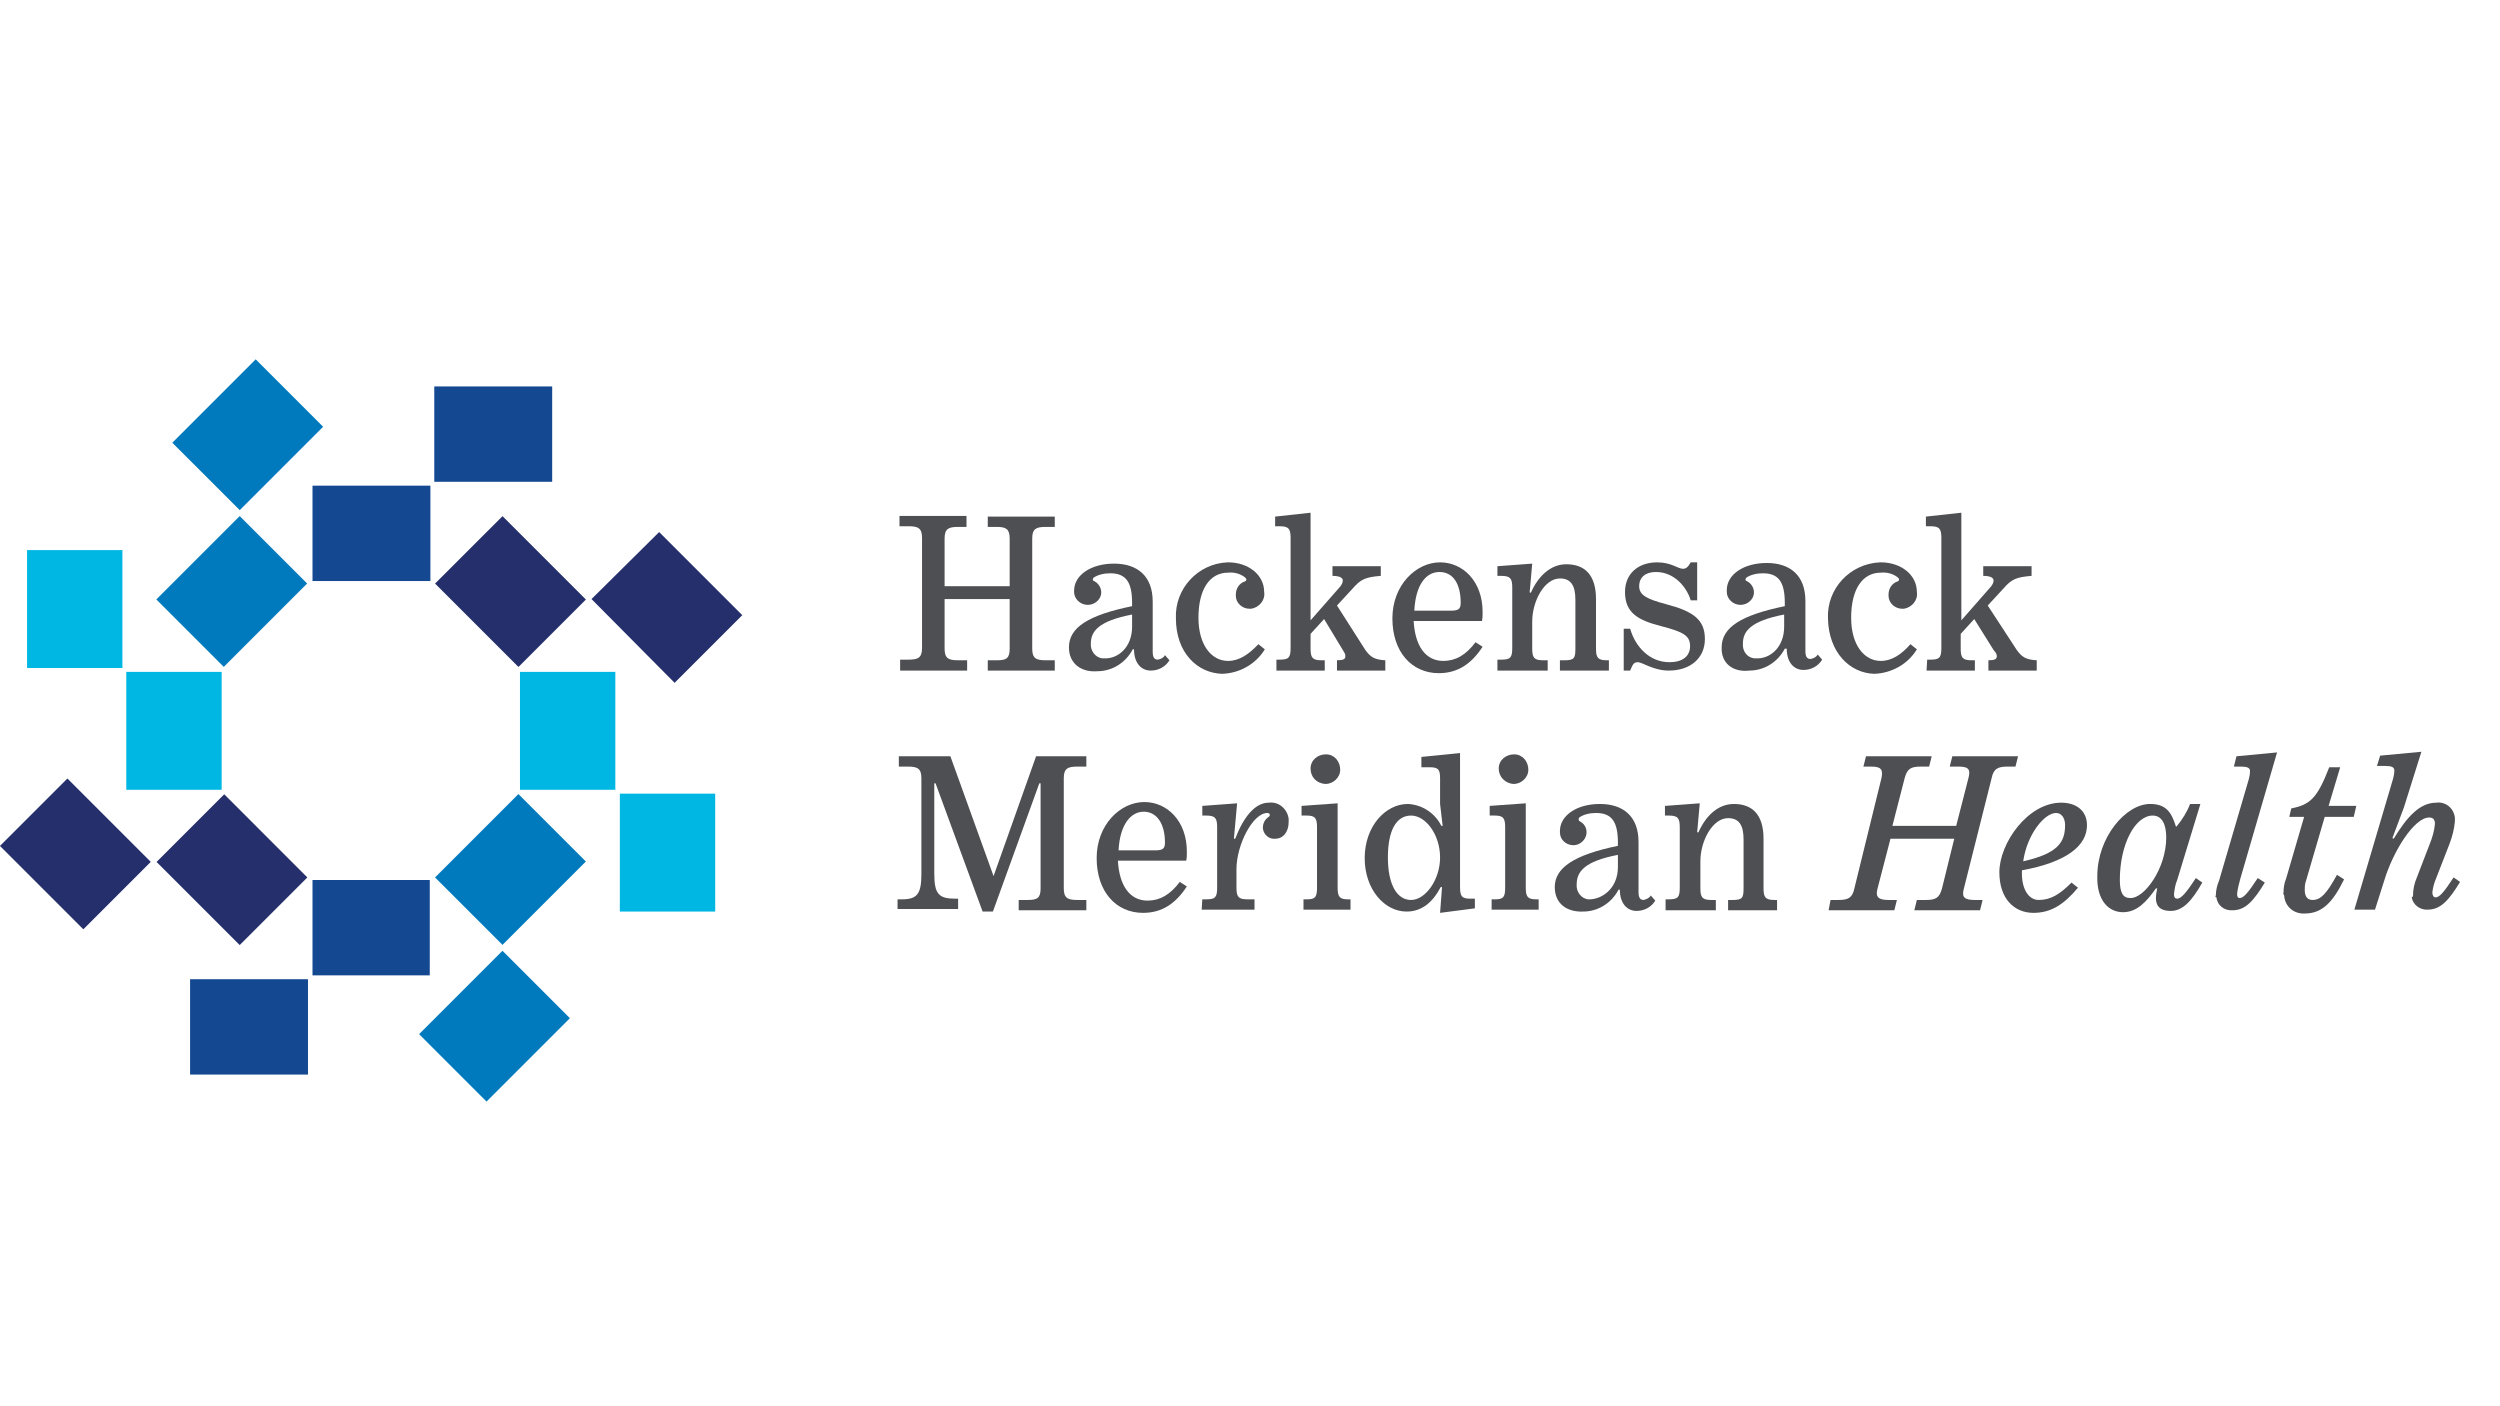 <svg width="160" height="90" viewBox="0 0 160 90" fill="none" xmlns="http://www.w3.org/2000/svg">
<g clip-path="url(#clip0_1_9)">
<path d="M27.546 31.082H20V37.186H27.546V31.082Z" fill="#144991"/>
<path d="M35.34 24.732H27.794V30.835H35.34V24.732Z" fill="#144991"/>
<path d="M15.341 33.029L10.005 38.365L14.32 42.68L19.656 37.344L15.341 33.029Z" fill="#007ABD"/>
<path d="M16.364 22.998L11.028 28.334L15.344 32.649L20.68 27.313L16.364 22.998Z" fill="#007ABD"/>
<path d="M14.186 43H8.082V50.546H14.186V43Z" fill="#00B7E3"/>
<path d="M7.835 35.206H1.732V42.753H7.835V35.206Z" fill="#00B7E3"/>
<path d="M19.67 56.155L14.351 50.835L10.021 55.165L15.34 60.484L19.67 56.155Z" fill="#252F6B"/>
<path d="M4.313 49.824L-0.003 54.14L5.333 59.476L9.649 55.16L4.313 49.824Z" fill="#252F6B"/>
<path d="M27.505 56.32H20V62.423H27.505V56.32Z" fill="#144991"/>
<path d="M19.711 62.67H12.165V68.773H19.711V62.67Z" fill="#144991"/>
<path d="M32.159 60.85L26.823 66.186L31.138 70.501L36.474 65.165L32.159 60.85Z" fill="#007ABD"/>
<path d="M33.179 50.82L27.843 56.156L32.159 60.471L37.495 55.136L33.179 50.82Z" fill="#007ABD"/>
<path d="M45.773 50.794H39.67V58.34H45.773V50.794Z" fill="#00B7E3"/>
<path d="M39.381 43H33.278V50.546H39.381V43Z" fill="#00B7E3"/>
<path d="M47.505 39.371L42.186 34.051L37.856 38.34L43.175 43.701L47.505 39.371Z" fill="#252F6B"/>
<path d="M32.161 33.034L27.845 37.349L33.181 42.685L37.497 38.37L32.161 33.034Z" fill="#252F6B"/>
<path d="M57.567 42.217H58.144C58.763 42.217 59.01 42.093 59.01 41.474V34.423C59.01 33.804 58.763 33.68 58.144 33.68H57.567V33.021H61.856V33.722H61.32C60.701 33.722 60.454 33.845 60.454 34.464V37.516H64.619V34.464C64.619 33.845 64.371 33.722 63.794 33.722H63.217V33.062H67.505V33.722H66.928C66.309 33.722 66.062 33.845 66.062 34.464V41.516C66.062 42.134 66.309 42.258 66.928 42.258H67.505V42.917H63.217V42.258H63.794C64.412 42.258 64.619 42.134 64.619 41.516V38.34H60.454V41.516C60.454 42.134 60.701 42.258 61.32 42.258H61.897V42.917H57.608V42.217H57.567Z" fill="#4E4F53"/>
<path d="M68.412 41.433C68.412 40.155 69.65 39.371 72.454 38.794V38.588C72.454 37.227 72.041 36.691 71.052 36.691C70.68 36.691 70.268 36.773 69.979 36.979C69.938 37.062 69.897 37.144 70.021 37.186C70.433 37.392 70.598 37.887 70.392 38.258C70.227 38.546 69.938 38.711 69.608 38.711C69.155 38.711 68.742 38.34 68.742 37.887C68.742 37.845 68.742 37.804 68.742 37.804C68.742 36.814 69.814 36.072 71.299 36.072C72.784 36.072 73.773 36.856 73.773 38.505V41.722C73.773 42.093 73.897 42.217 74.103 42.217C74.309 42.175 74.474 42.093 74.557 41.928L74.845 42.258C74.598 42.67 74.144 42.917 73.65 42.917C73.031 42.917 72.577 42.423 72.577 41.557H72.495C72.041 42.423 71.175 42.959 70.227 42.959C69.196 43.041 68.412 42.464 68.412 41.433ZM72.454 40.113V39.33C70.309 39.742 69.814 40.402 69.814 41.186C69.773 41.639 70.103 42.093 70.557 42.134C70.598 42.134 70.639 42.134 70.68 42.134C71.546 42.175 72.454 41.433 72.454 40.113Z" fill="#4E4F53"/>
<path d="M75.258 39.577C75.175 37.68 76.66 36.072 78.557 35.99H78.598C79.876 35.99 80.907 36.773 80.907 37.887C80.99 38.423 80.577 38.876 80.082 38.959C80.041 38.959 80 38.959 79.959 38.959C79.505 38.959 79.093 38.588 79.093 38.134C79.093 38.093 79.093 38.093 79.093 38.051C79.093 37.68 79.299 37.35 79.629 37.227C79.794 37.186 79.794 37.062 79.711 36.979C79.423 36.732 79.01 36.608 78.598 36.65C77.443 36.65 76.701 37.68 76.701 39.536C76.701 41.268 77.526 42.299 78.598 42.299C79.299 42.299 79.918 41.887 80.536 41.227L80.948 41.557C80.371 42.505 79.34 43.083 78.227 43.124C76.619 43.083 75.258 41.763 75.258 39.577Z" fill="#4E4F53"/>
<path d="M81.691 42.217H81.897C82.474 42.217 82.598 42.093 82.598 41.474V34.423C82.598 33.845 82.474 33.68 81.897 33.68H81.608V33.062L83.876 32.814V39.701L85.65 37.68C85.897 37.433 85.938 37.268 85.938 37.144C85.938 37.021 85.814 36.856 85.278 36.856V36.237H88.371V36.856C87.381 36.938 87.093 37.062 86.557 37.68L85.567 38.753L87.381 41.598C87.711 42.052 87.959 42.217 88.66 42.258V42.917H85.567V42.258C85.979 42.258 86.103 42.175 86.103 42.01C86.103 41.845 86.062 41.804 85.938 41.598L84.742 39.619L83.876 40.567V41.516C83.876 42.093 84 42.258 84.577 42.258H84.784V42.917H81.691V42.217Z" fill="#4E4F53"/>
<path d="M89.113 39.577C89.113 37.433 90.639 35.99 92.165 35.99C93.608 35.99 94.887 37.186 94.887 39.165C94.887 39.371 94.887 39.577 94.845 39.742H90.474C90.557 41.309 91.216 42.299 92.371 42.299C93.155 42.299 93.814 41.928 94.433 41.103L94.887 41.392C94.186 42.464 93.32 43.083 92.082 43.083C90.35 43.083 89.113 41.722 89.113 39.577ZM92.825 39.083C93.32 39.083 93.484 39 93.484 38.588C93.484 37.35 92.99 36.608 92.124 36.608C91.258 36.608 90.598 37.433 90.516 39.083H92.825Z" fill="#4E4F53"/>
<path d="M95.835 42.217H96.082C96.66 42.217 96.784 42.093 96.784 41.474V37.598C96.784 37.021 96.66 36.856 96.082 36.856H95.835V36.237L98.062 36.072L97.897 37.928H97.979C98.433 36.897 99.216 36.113 100.247 36.113C101.443 36.113 102.144 36.814 102.144 38.34V41.516C102.144 42.093 102.268 42.258 102.845 42.258H102.969V42.917H99.835V42.258H100.124C100.742 42.258 100.825 42.134 100.825 41.516V38.382C100.825 37.474 100.536 37.021 99.835 37.021C98.845 37.021 98.062 38.464 98.062 39.783V41.516C98.062 42.093 98.186 42.258 98.763 42.258H99.052V42.917H95.835V42.217Z" fill="#4E4F53"/>
<path d="M103.918 40.237H104.33C104.66 41.392 105.567 42.381 106.845 42.381C107.67 42.381 108.165 42.01 108.165 41.35C108.165 40.691 107.753 40.443 106.309 40.072C104.866 39.701 104 39.247 104 37.887C104 36.732 104.825 35.99 106.062 35.99C106.969 35.99 107.381 36.402 107.711 36.402C107.918 36.402 108.041 36.278 108.206 35.99H108.619V38.423H108.206C107.959 37.598 107.175 36.608 105.979 36.608C105.32 36.608 104.907 36.938 104.907 37.516C104.907 38.093 105.402 38.34 106.639 38.67C108.371 39.124 109.113 39.66 109.113 40.897C109.113 42.134 108.165 42.917 106.804 42.917C105.814 42.917 105.113 42.381 104.825 42.381C104.536 42.381 104.495 42.546 104.33 42.917H103.918V40.237Z" fill="#4E4F53"/>
<path d="M110.186 41.433C110.186 40.155 111.423 39.371 114.227 38.794V38.588C114.227 37.227 113.814 36.691 112.825 36.691C112.454 36.691 112.041 36.773 111.753 36.979C111.711 37.062 111.67 37.144 111.794 37.186C112.206 37.392 112.371 37.887 112.165 38.258C112 38.546 111.711 38.711 111.381 38.711C110.928 38.711 110.515 38.34 110.515 37.887C110.515 37.845 110.515 37.804 110.515 37.763C110.515 36.773 111.588 36.031 113.072 36.031C114.557 36.031 115.546 36.814 115.546 38.464V41.68C115.546 42.051 115.67 42.175 115.876 42.175C116.082 42.134 116.247 42.051 116.33 41.887L116.619 42.217C116.371 42.629 115.918 42.876 115.423 42.876C114.804 42.876 114.351 42.381 114.351 41.516H114.227C113.773 42.381 112.907 42.917 111.959 42.917C110.928 43.041 110.144 42.464 110.186 41.433ZM114.186 40.113V39.33C112.041 39.742 111.546 40.402 111.546 41.186C111.505 41.639 111.794 42.093 112.289 42.134C112.33 42.134 112.371 42.134 112.412 42.134C113.278 42.175 114.186 41.433 114.186 40.113Z" fill="#4E4F53"/>
<path d="M116.99 39.577C116.907 37.68 118.392 36.072 120.33 35.99H120.371C121.649 35.99 122.68 36.773 122.68 37.887C122.763 38.423 122.351 38.876 121.856 38.959C121.814 38.959 121.773 38.959 121.732 38.959C121.278 38.959 120.866 38.588 120.866 38.134C120.866 38.093 120.866 38.093 120.866 38.051C120.866 37.68 121.072 37.35 121.402 37.227C121.567 37.186 121.567 37.062 121.485 36.979C121.196 36.732 120.784 36.608 120.371 36.65C119.216 36.65 118.474 37.68 118.474 39.536C118.474 41.268 119.299 42.299 120.371 42.299C121.072 42.299 121.691 41.887 122.268 41.227L122.68 41.557C122.103 42.505 121.072 43.083 119.959 43.124C118.392 43.083 117.031 41.763 116.99 39.577Z" fill="#4E4F53"/>
<path d="M123.34 42.217H123.546C124.124 42.217 124.247 42.093 124.247 41.474V34.423C124.247 33.845 124.124 33.68 123.546 33.68H123.258V33.062L125.526 32.814V39.701L127.299 37.68C127.546 37.433 127.588 37.268 127.588 37.144C127.588 37.021 127.464 36.856 126.928 36.856V36.237H130.021V36.856C129.031 36.938 128.742 37.062 128.206 37.68L127.216 38.753L129.072 41.598C129.402 42.052 129.649 42.217 130.351 42.258V42.917H127.258V42.258C127.67 42.258 127.794 42.175 127.794 42.01C127.794 41.845 127.753 41.804 127.588 41.598L126.351 39.619L125.485 40.567V41.516C125.485 42.093 125.608 42.258 126.186 42.258H126.392V42.917H123.299L123.34 42.217Z" fill="#4E4F53"/>
<path d="M59.876 50.134H59.794V55.907C59.794 57.227 60.083 57.516 61.155 57.516H61.32V58.175H57.443V57.557H57.732C58.68 57.557 58.969 57.227 58.969 55.949V49.804C58.969 49.186 58.722 49.062 58.103 49.062H57.526V48.402H60.825L63.588 56.072L66.309 48.402H69.526V49.062H68.948C68.33 49.062 68.082 49.186 68.082 49.804V56.856C68.082 57.474 68.33 57.598 68.948 57.598H69.526V58.258H65.196V57.598H65.773C66.392 57.598 66.598 57.474 66.598 56.856V50.134H66.516L63.546 58.34H62.887L59.876 50.134Z" fill="#4E4F53"/>
<path d="M70.186 54.917C70.186 52.773 71.711 51.33 73.237 51.33C74.68 51.33 75.959 52.526 75.959 54.505C75.959 54.711 75.959 54.917 75.918 55.083H71.546C71.629 56.65 72.289 57.639 73.443 57.639C74.227 57.639 74.887 57.268 75.505 56.443L75.959 56.732C75.258 57.804 74.392 58.423 73.155 58.423C71.423 58.423 70.186 57.062 70.186 54.917ZM73.897 54.423C74.392 54.423 74.557 54.34 74.557 53.928C74.557 52.691 74.021 51.949 73.196 51.949C72.371 51.949 71.67 52.773 71.588 54.423H73.897Z" fill="#4E4F53"/>
<path d="M76.948 57.557H77.196C77.773 57.557 77.897 57.433 77.897 56.814V52.938C77.897 52.361 77.773 52.196 77.196 52.196H76.948V51.577L79.175 51.412L78.969 53.68H79.052C79.588 52.278 80.33 51.371 81.196 51.371C81.856 51.289 82.392 51.783 82.474 52.402C82.474 52.484 82.474 52.526 82.474 52.608C82.474 53.268 82.103 53.68 81.608 53.68C81.196 53.722 80.866 53.392 80.825 53.021V52.979C80.825 52.691 80.948 52.443 81.196 52.278C81.32 52.196 81.278 52.031 81.113 52.031C80.165 52.031 79.134 54.093 79.134 55.619V56.814C79.134 57.392 79.258 57.557 79.835 57.557H80.289V58.217H76.907L76.948 57.557Z" fill="#4E4F53"/>
<path d="M83.423 57.557H83.629C84.165 57.557 84.289 57.433 84.289 56.814V52.938C84.289 52.361 84.165 52.196 83.629 52.196H83.299V51.577L85.608 51.412V56.814C85.608 57.392 85.732 57.557 86.268 57.557H86.433V58.217H83.423V57.557ZM83.876 49.186C83.876 48.65 84.33 48.278 84.866 48.278C85.402 48.278 85.773 48.732 85.773 49.268C85.773 49.763 85.32 50.175 84.825 50.175C84.247 50.134 83.876 49.722 83.876 49.186Z" fill="#4E4F53"/>
<path d="M92.289 56.773H92.206C91.711 57.722 91.01 58.34 90.021 58.34C88.619 58.34 87.34 56.938 87.34 54.917C87.34 52.897 88.66 51.454 90.103 51.454C91.01 51.495 91.835 52.031 92.247 52.856H92.33L92.165 51.454V49.804C92.165 49.227 92.041 49.103 91.464 49.103H90.969V48.443L93.443 48.196V56.773C93.443 57.392 93.567 57.516 94.144 57.516H94.392V58.134L92.165 58.423L92.289 56.773ZM92.165 54.876C92.165 53.433 91.258 52.196 90.309 52.196C89.361 52.196 88.825 53.144 88.825 54.876C88.825 56.608 89.402 57.598 90.309 57.598C91.216 57.598 92.165 56.32 92.165 54.876Z" fill="#4E4F53"/>
<path d="M95.464 57.557H95.67C96.206 57.557 96.33 57.433 96.33 56.814V52.938C96.33 52.361 96.206 52.196 95.67 52.196H95.34V51.577L97.65 51.412V56.814C97.65 57.392 97.773 57.557 98.309 57.557H98.474V58.217H95.464V57.557ZM95.918 49.186C95.918 48.65 96.371 48.278 96.907 48.278C97.443 48.278 97.814 48.732 97.814 49.268C97.814 49.763 97.361 50.175 96.866 50.175C96.33 50.134 95.918 49.722 95.918 49.186Z" fill="#4E4F53"/>
<path d="M99.505 56.773C99.505 55.536 100.742 54.711 103.546 54.134V53.928C103.546 52.567 103.134 52.031 102.144 52.031C101.773 52.031 101.361 52.113 101.072 52.32C101.031 52.402 100.99 52.484 101.113 52.567C101.526 52.773 101.649 53.268 101.443 53.639C101.278 53.928 100.99 54.093 100.701 54.093C100.247 54.093 99.835 53.763 99.835 53.268C99.835 53.227 99.835 53.186 99.835 53.186C99.835 52.196 100.907 51.454 102.392 51.454C103.876 51.454 104.866 52.237 104.866 53.887V57.103C104.866 57.474 104.99 57.598 105.196 57.598C105.361 57.557 105.567 57.474 105.649 57.309L105.938 57.639C105.691 58.052 105.237 58.299 104.742 58.299C104.124 58.299 103.67 57.804 103.67 56.938H103.588C103.134 57.804 102.268 58.34 101.32 58.34C100.289 58.381 99.505 57.845 99.505 56.773ZM103.546 55.495V54.711C101.402 55.124 100.907 55.783 100.907 56.608C100.866 57.062 101.196 57.516 101.649 57.557C101.691 57.557 101.732 57.557 101.773 57.557C102.639 57.516 103.546 56.773 103.546 55.495Z" fill="#4E4F53"/>
<path d="M106.557 57.557H106.804C107.381 57.557 107.505 57.433 107.505 56.814V52.938C107.505 52.361 107.381 52.196 106.804 52.196H106.557V51.577L108.784 51.412L108.619 53.268H108.701C109.155 52.237 109.938 51.454 110.969 51.454C112.165 51.454 112.866 52.155 112.866 53.68V56.856C112.866 57.433 112.99 57.598 113.567 57.598H113.732V58.258H110.598V57.598H110.887C111.505 57.598 111.588 57.474 111.588 56.856V53.722C111.588 52.814 111.299 52.361 110.598 52.361C109.608 52.361 108.825 53.804 108.825 55.124V56.856C108.825 57.433 108.948 57.598 109.526 57.598H109.814V58.258H106.598V57.557H106.557Z" fill="#4E4F53"/>
<path d="M117.155 57.598H117.649C118.268 57.598 118.557 57.474 118.68 56.856L120.412 49.804C120.536 49.227 120.371 49.062 119.753 49.062H119.258L119.423 48.402H123.629L123.464 49.062H122.928C122.309 49.062 122.062 49.186 121.897 49.804L121.113 52.856H125.196L125.979 49.804C126.144 49.186 125.938 49.062 125.32 49.062H124.783L124.948 48.402H129.155L128.99 49.062H128.495C127.876 49.062 127.588 49.186 127.464 49.804L125.691 56.856C125.526 57.433 125.732 57.598 126.392 57.598H126.887L126.722 58.258H122.515L122.68 57.598H123.258C123.876 57.598 124.124 57.474 124.289 56.856L125.072 53.68H120.99L120.165 56.856C120 57.433 120.247 57.598 120.866 57.598H121.402L121.237 58.258H117.031L117.155 57.598Z" fill="#4E4F53"/>
<path d="M129.402 55.907C129.402 56.938 129.856 57.598 130.474 57.598C131.258 57.598 131.835 57.227 132.577 56.484L132.99 56.814C132.124 57.845 131.299 58.423 130.144 58.423C128.907 58.423 127.959 57.516 127.959 55.825C127.959 53.969 129.773 51.371 131.918 51.371C132.907 51.371 133.567 51.907 133.567 52.814C133.567 54.093 132.33 55.165 129.402 55.701V55.907ZM132.165 52.814C132.165 52.32 131.918 52.031 131.588 52.031C130.845 52.031 129.732 53.392 129.485 55.124C131.67 54.629 132.165 53.928 132.165 52.814Z" fill="#4E4F53"/>
<path d="M134.227 56.072C134.227 53.598 136.041 51.454 137.608 51.454C138.598 51.454 138.969 51.949 139.258 52.897H139.299C139.67 52.443 139.959 51.99 140.165 51.454H140.825L139.34 56.32C139.216 56.608 139.175 56.897 139.134 57.227C139.134 57.433 139.216 57.516 139.34 57.516C139.588 57.516 139.918 57.144 140.536 56.196L140.948 56.484C140.289 57.639 139.711 58.299 138.928 58.299C138.144 58.299 137.979 57.887 137.979 57.474C137.979 57.268 138.021 57.062 138.062 56.856H137.979C137.402 57.68 136.783 58.381 135.876 58.381C134.928 58.381 134.186 57.598 134.227 56.072ZM138.639 53.598C138.639 52.732 138.351 52.196 137.773 52.196C136.66 52.196 135.67 54.01 135.67 56.32C135.67 57.144 135.876 57.474 136.33 57.474C137.237 57.516 138.639 55.577 138.639 53.598Z" fill="#4E4F53"/>
<path d="M141.814 57.309C141.814 56.979 141.897 56.65 142.021 56.361L143.918 49.887C143.959 49.722 144 49.557 144 49.35C144 49.144 143.835 49.062 143.423 49.062H142.969L143.134 48.402L145.732 48.155L143.381 56.237C143.299 56.526 143.216 56.856 143.175 57.186C143.175 57.392 143.216 57.474 143.34 57.474C143.588 57.474 143.876 57.144 144.495 56.196L144.948 56.484C144.247 57.639 143.711 58.258 142.887 58.258C142.351 58.299 141.897 57.928 141.856 57.433C141.773 57.433 141.773 57.35 141.814 57.309Z" fill="#4E4F53"/>
<path d="M146.144 57.144C146.144 56.856 146.186 56.526 146.309 56.237L147.464 52.278H146.515L146.639 51.742C147.835 51.495 148.289 51.124 149.072 49.103H149.773L149.031 51.577H150.804L150.639 52.278H148.783L147.588 56.361C147.505 56.567 147.505 56.773 147.505 56.979C147.505 57.309 147.629 57.598 148 57.598C148.536 57.598 148.907 57.186 149.567 55.99L150.021 56.278C149.278 57.804 148.577 58.464 147.505 58.464C146.804 58.505 146.227 58.01 146.186 57.309C146.144 57.227 146.103 57.186 146.144 57.144Z" fill="#4E4F53"/>
<path d="M154.433 57.309C154.433 56.938 154.515 56.526 154.68 56.155L155.505 54.01C155.67 53.598 155.794 53.186 155.835 52.732C155.835 52.484 155.753 52.32 155.464 52.32C154.515 52.32 153.155 54.464 152.577 56.402L152 58.217H150.68L153.155 49.845C153.196 49.68 153.237 49.516 153.237 49.309C153.237 49.103 153.072 49.021 152.66 49.021H152.124L152.33 48.361L154.969 48.113L153.856 51.66L153.113 53.639L153.196 53.68C154.021 52.32 154.845 51.371 155.918 51.371C156.495 51.289 157.031 51.701 157.113 52.32C157.113 52.402 157.113 52.484 157.113 52.567C157.072 53.062 156.948 53.516 156.784 53.969L155.918 56.196C155.794 56.484 155.711 56.773 155.67 57.103C155.67 57.309 155.753 57.433 155.876 57.433C156.124 57.433 156.412 57.103 157.031 56.155L157.443 56.443C156.742 57.598 156.206 58.217 155.381 58.217C154.887 58.258 154.392 57.887 154.351 57.392C154.433 57.433 154.433 57.35 154.433 57.309Z" fill="#4E4F53"/>
</g>
<defs>
<clipPath id="clip0_1_9">
<rect width="160" height="47.505" fill="white" transform="translate(0 23)"/>
</clipPath>
</defs>
</svg>
